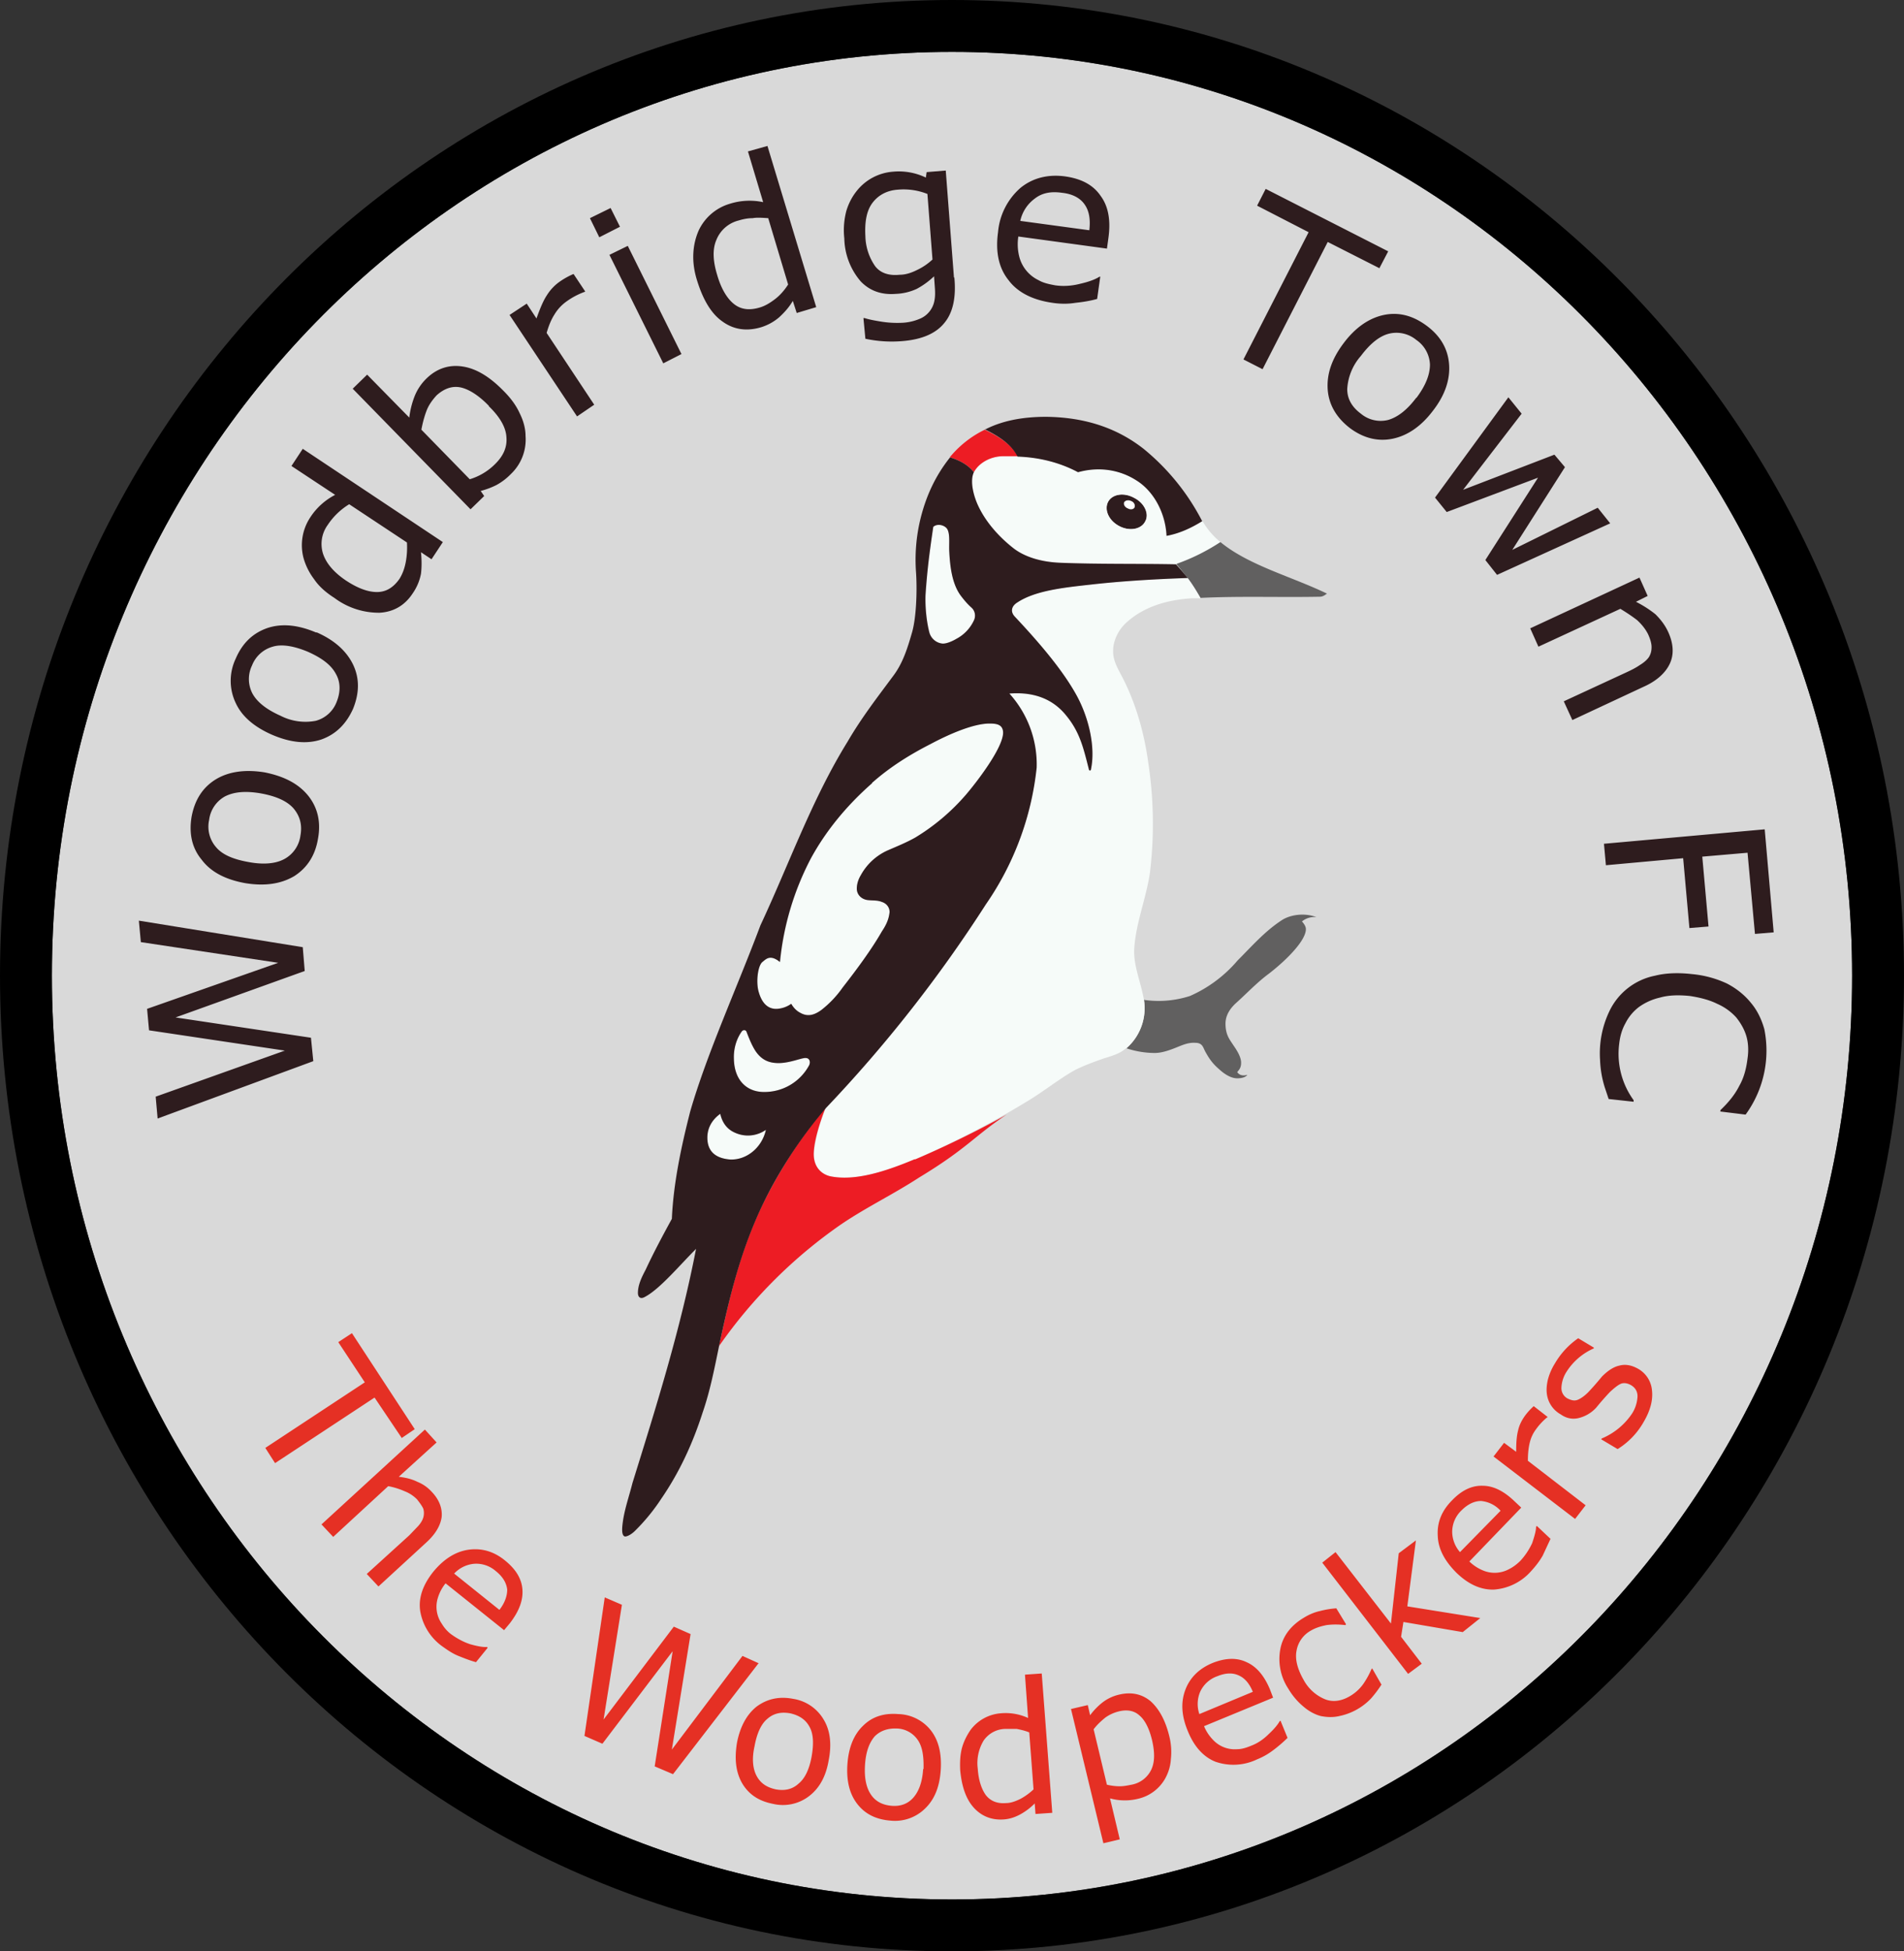 <svg xmlns="http://www.w3.org/2000/svg" width="488" height="500" fill="none"><rect width="100%" height="100%" fill="#333333" stroke="none"/><path fill="#D9D9D9" d="M474.7 250c0 130.7-103.3 236.7-230.7 236.7-127.4 0-230.7-106-230.7-236.7S116.6 13.3 244 13.3c127.4 0 230.7 106 230.7 236.7Z"/><path fill="#000" d="M474.7 250c0-130.7-103.3-236.7-230.7-236.7-127.4 0-230.7 106-230.7 236.7S116.6 486.7 244 486.7c127.4 0 230.7-106 230.7-236.7Zm13.3 0c0 137.7-109 250-244 250S0 387.7 0 250 109 0 244 0s244 112.3 244 250Z"/><path fill="#E53024" fill-rule="evenodd" d="M419.8 350.7a7 7 0 0 1 3.6 5.5c.3 2.5-.4 5.2-2.1 8.1a19.4 19.4 0 0 1-6.7 7l-4.2-2.5.1-.2a17.5 17.5 0 0 0 7.8-6.4 9 9 0 0 0 1.4-4.4c0-1.2-.5-2.2-1.7-2.9-.9-.5-1.7-.6-2.4-.4-.8.3-1.7 1-3 2.2a75 75 0 0 0-3.5 4 9 9 0 0 1-4.7 2.7c-1.5.3-3 0-4.4-1a7 7 0 0 1-3.5-5c-.2-1.2-.1-2.4.2-3.8a15 15 0 0 1 1.8-4.2 20.3 20.3 0 0 1 6-6.5l4 2.4v.2a15.8 15.8 0 0 0-7 6 8.2 8.2 0 0 0-1.3 4 3 3 0 0 0 1.5 2.8c1 .5 1.8.7 2.6.4.8-.3 1.8-1 2.8-2a79.2 79.2 0 0 0 3.5-4c1.5-1.5 3-2.5 4.5-2.8 1.5-.4 3.1-.1 4.7.8Zm-23.1 12.4-.2.1a16 16 0 0 0-2.8 3c-.9 1.2-1.4 2.4-1.7 3.8-.3 1.4-.4 2.8-.4 4.3l14.8 11.4-2.7 3.5-20.9-16 2.7-3.5 3.1 2.3c0-2.2.1-4 .5-5.5.3-1.4 1-2.7 1.8-3.8a16.2 16.2 0 0 1 2.2-2.4l3.6 2.8Zm-12.1 24a7.7 7.7 0 0 0-5-2.5c-1.7 0-3.4.8-5 2.4a7.6 7.6 0 0 0-2.4 5.5 8 8 0 0 0 2 5.2l10.4-10.6Zm5.3-.8-13.3 13.8a11 11 0 0 0 3.5 2.3 7.7 7.7 0 0 0 6.6-.3c1-.5 2-1.2 3-2.2 1.2-1.3 2.2-2.8 3-4.5.6-1.8 1-3.2 1-4.2l.2-.2 3.5 3.3-2 4.3c-.8 1.4-1.8 2.7-3 4a14 14 0 0 1-9.5 4.7c-3.3.1-6.5-1.3-9.6-4.3-3-3-4.7-6.1-4.8-9.5-.2-3.4 1-6.4 3.7-9.1 2.4-2.5 5-3.8 7.8-3.7 2.8 0 5.5 1.4 8.2 4l1.7 1.6Zm-10.5 28.3-4.5 3.6-15.2-2.6-.6 3.8 5.3 6.9-3.5 2.6-22-28.5 3.4-2.7 14.2 18.3 2-18 4.4-3.3-2.2 16.9 18.7 3Zm-25.3 17a29 29 0 0 1-2.7 3.6 15.5 15.5 0 0 1-8.1 4.5c-1.7.4-3.3.3-4.8 0-1.5-.4-3-1.2-4.4-2.4a17.4 17.4 0 0 1-3.9-4.6 13.8 13.8 0 0 1-2-10.4c.7-3.3 2.8-5.9 6-7.8 1.3-.8 2.7-1.4 4.1-1.7 1.5-.4 2.9-.6 4.2-.7l2.5 4.1-.2.2c-1.7-.2-3.3-.2-4.8 0-1.5.3-2.8.7-4 1.4a7.3 7.3 0 0 0-3.7 5.2c-.4 2.1.2 4.6 1.8 7.4a11 11 0 0 0 5.5 5c2 .8 4.2.5 6.4-.8a11 11 0 0 0 3.8-3.7 21.4 21.4 0 0 0 1.7-3.2l.2-.2 2.4 4.2ZM295.3 446c-.7-3-1.8-5.2-3.2-6.4-1.4-1.3-3.2-1.6-5.3-1.1-1.2.3-2.4.8-3.5 1.6-1.1.9-2.1 1.8-3 3l3.4 14.2c1.3.3 2.4.4 3.3.4 1 0 2-.2 3-.4a7 7 0 0 0 5-3.7c1-2 1-4.5.3-7.6Zm4.4-1.1c.5 2 .6 4 .4 5.8-.1 1.8-.6 3.4-1.4 4.9a10.7 10.7 0 0 1-7 5.3 14.2 14.2 0 0 1-7.2-.1l2.5 10.5-4.2 1-8.3-34.4 4.3-1 .6 2.6a17 17 0 0 1 3.2-3.3 11 11 0 0 1 4.3-2c3-.7 5.7-.2 8 1.7 2.2 2 3.8 4.9 4.8 9Zm-34.8 13.6-1.1-14.6c-1.2-.5-2.3-.7-3.2-.9h-3a6.9 6.9 0 0 0-5.5 3 11.2 11.2 0 0 0-1.5 7.2c.2 3 1 5.3 2.1 6.8 1.2 1.5 2.9 2.2 5.2 2 1.2 0 2.5-.5 3.7-1.1a16 16 0 0 0 3.3-2.4Zm4.8 6-4.3.3-.2-2.7a16 16 0 0 1-3.7 2.8c-1.3.7-2.7 1.2-4.3 1.3-3 .2-5.6-.8-7.6-3s-3.1-5.4-3.5-9.6c-.1-2.2 0-4.1.5-5.9.5-1.7 1.3-3.2 2.2-4.5a10.7 10.7 0 0 1 7.7-4.2 13.8 13.8 0 0 1 7 1.2l-.8-11.1 4.3-.3 2.7 35.7Zm-33-11.2c.1-3.3-.3-5.8-1.5-7.5a6.7 6.7 0 0 0-5.3-2.9c-2.4-.1-4.3.6-5.7 2-1.4 1.6-2.3 4-2.5 7.4-.2 3.2.3 5.7 1.5 7.5 1.2 1.8 3 2.7 5.3 2.9 2.3.2 4.2-.5 5.6-2.1 1.4-1.6 2.3-4 2.5-7.3Zm4.4.4c-.3 4.2-1.6 7.4-4 9.7a11 11 0 0 1-8.9 3.1c-3.7-.3-6.5-1.7-8.5-4.3-2-2.6-2.8-6-2.5-10.2.3-4.2 1.6-7.5 4-9.8 2.3-2.3 5.3-3.3 9-3a11 11 0 0 1 8.4 4.2c2 2.6 2.8 6 2.5 10.3Zm-33.1-3.5c.6-3.3.5-5.9-.5-7.7-1-1.9-2.7-3-5-3.5-2.3-.4-4.2 0-5.8 1.4-1.6 1.3-2.7 3.7-3.3 7-.7 3.1-.5 5.7.5 7.6 1 1.9 2.6 3 5 3.5 2.2.4 4.2 0 5.8-1.5 1.6-1.3 2.7-3.6 3.3-6.8Zm4.4.8c-.7 4.2-2.4 7.2-5 9.2a11 11 0 0 1-9.3 2c-3.6-.7-6.2-2.4-7.9-5.3-1.6-2.8-2-6.2-1.3-10.4.8-4.1 2.5-7.2 5-9.2 2.7-2 5.8-2.7 9.4-2a11 11 0 0 1 7.8 5.3c1.7 2.8 2.1 6.3 1.3 10.4Zm-18-24.8-21.9 28.4-4.7-2 4.6-29.5-18 23.7-4.6-2 5.2-35.5 4.4 1.9-4.7 29.4 18-23.8 4.3 1.9-4.8 29.6 18.1-24 4.2 1.9ZM97 406.5l-3-3.2 10.9-9.9 2.3-2.4c.7-.8 1.1-1.5 1.3-2.2.2-.7.2-1.5 0-2.2-.3-.7-.9-1.5-1.6-2.4a9 9 0 0 0-3.2-2.1 19 19 0 0 0-4.2-1.3l-14.1 13-3-3.2 26.5-24.3 3 3.3-9.7 8.8c1.8.2 3.4.6 4.8 1.3 1.5.6 2.7 1.5 3.7 2.6 1.9 2 2.7 4.2 2.5 6.4-.3 2.2-1.6 4.4-3.9 6.5L97 406.5Zm6-38-7-10.4-25.5 16.8L68 371l25.5-16.8-6.8-10.3 3.5-2.3 16.1 24.6-3.4 2.3Zm218.1 65c-.8-2-2-3.5-3.6-4.2-1.5-.7-3.3-.7-5.5.2a7.6 7.6 0 0 0-4.4 4 8 8 0 0 0-.2 5.7l13.7-5.7Zm5.2 1.5-17.7 7.3a11 11 0 0 0 2.3 3.5 7.6 7.6 0 0 0 6.2 2.4c1.2 0 2.4-.4 3.6-.9 1.6-.6 3.1-1.6 4.5-3 1.4-1.3 2.3-2.4 2.8-3.3l.2-.1 1.8 4.4a36.4 36.4 0 0 1-3.6 3.1c-1.3 1-2.7 1.8-4.2 2.4a14 14 0 0 1-10.7.6c-3-1.2-5.4-3.8-7-7.7-1.7-4-1.9-7.5-.7-10.7 1.2-3.2 3.6-5.5 7-6.9 3.3-1.3 6.2-1.4 8.7-.2 2.5 1.1 4.5 3.4 6 7l.8 2.1ZM128 412.5c1.4-1.8 2-3.6 2-5.2-.2-1.7-1.1-3.3-3-4.8a7.6 7.6 0 0 0-5.6-1.8 8 8 0 0 0-5 2.5l11.6 9.3Zm1.2 5.2-15-12a11 11 0 0 0-2 3.8 7.6 7.6 0 0 0 1 6.5c.6 1 1.4 2 2.5 2.8 1.4 1 3 1.9 4.8 2.5 1.8.5 3.3.8 4.3.7l.2.2-3 3.7c-1.5-.4-3-1-4.5-1.6-1.5-.6-2.8-1.5-4.2-2.5a14 14 0 0 1-5.6-9c-.5-3.4.7-6.7 3.3-10 2.7-3.3 5.7-5.2 9-5.7 3.4-.5 6.6.4 9.5 2.8 2.7 2.2 4.2 4.6 4.4 7.4.2 2.8-.9 5.6-3.2 8.6l-1.5 1.8Z" clip-rule="evenodd"/><path fill="#2E1C1E" fill-rule="evenodd" d="m412.3 281.6-1-3a26.5 26.5 0 0 1-1.2-7 25 25 0 0 1 2.3-12.3 16.5 16.5 0 0 1 11.8-9.3c2.8-.7 6-.8 9.5-.4a27 27 0 0 1 8.9 2.4c2.5 1.3 4.6 3 6.2 5 1.6 1.9 2.7 4.2 3.4 6.7a27.8 27.8 0 0 1-4.8 21.9l-6.5-.8.1-.4c2.1-2 3.7-4 4.8-6.2 1.2-2.1 1.8-4.5 2.1-7 .3-2 .2-4-.3-5.7-.5-1.7-1.4-3.3-2.6-4.8a14.3 14.3 0 0 0-4.9-3.5c-2-1-4.4-1.6-7-2-3-.3-5.5-.2-7.6.4a15 15 0 0 0-5.4 2.4 12 12 0 0 0-3.5 4.2c-.9 1.6-1.4 3.4-1.6 5.3a20.2 20.2 0 0 0 3.7 14.4v.4l-6.4-.7Zm37.5-42.3-1.9-20.8-11.6 1 1.6 17.9-4.9.4-1.6-17.9-19.8 1.8-.5-5.5 41.2-3.7 2.3 26.4-4.8.4ZM403 184.5l-2.2-4.8 16-7.4c1.3-.6 2.5-1.2 3.5-1.9 1-.6 1.8-1.3 2.3-2 .5-.8.7-1.6.7-2.6 0-.9-.3-2-.9-3.3-.6-1.2-1.5-2.4-2.8-3.6-1.3-1-2.8-2-4.3-2.9l-21 9.7-2.1-4.7 28-13 2.1 4.7-3 1.5c1.8.9 3.5 2 5 3.2 1.3 1.3 2.4 2.7 3.2 4.4 1.4 3 1.6 5.8.5 8.2-1.1 2.4-3.4 4.5-6.8 6l-18.2 8.5Zm9.7-50.4-29 13.2-3-3.8 13.5-21.1-23.4 8.8-3-3.7 18.8-25.7 3.4 4.2-15 19.5 23.4-9 2.7 3.2-13.5 21.2 21.9-10.8 3.2 4ZM363 102c2.4-3.2 3.5-6 3.5-8.6a8 8 0 0 0-3.5-6.3 8 8 0 0 0-7-1.6c-2.4.6-4.8 2.5-7.2 5.7a14 14 0 0 0-3.5 8.5c0 2.5 1.2 4.6 3.5 6.3a7.9 7.9 0 0 0 7 1.6c2.4-.7 4.8-2.5 7.2-5.7Zm4.3 3.2c-3 4-6.5 6.4-10.3 7.2-3.8.8-7.5-.1-11-2.7-3.5-2.7-5.4-6-5.7-9.8-.3-4 1-7.9 4.1-12 3-4 6.5-6.4 10.3-7.2 3.9-.8 7.5.2 11 2.8 3.5 2.6 5.4 5.9 5.7 9.8.3 3.9-1 7.9-4.1 11.9Zm-13.8-36.5L340.3 62l-16.7 32.6-4.9-2.5 16.7-32.6-13.2-6.8 2.2-4.3 31.4 16-2.3 4.4Zm-74.3-9.7c.3-2.7 0-4.9-1.2-6.6-1.1-1.6-3-2.7-5.8-3-2.8-.4-5.1 0-7 1.5a9.6 9.6 0 0 0-3.7 5.7l17.7 2.4Zm4.5 4.7L261 60.6a13 13 0 0 0 .2 5 9.2 9.2 0 0 0 5 6.2c1.2.7 2.6 1 4.2 1.3 2 .3 4.2.2 6.5-.4 2.2-.5 3.8-1.1 4.9-1.8h.2l-.8 5.7c-1.8.5-3.7.8-5.6 1-1.8.3-3.8.3-5.8 0-5-.7-8.9-2.6-11.3-5.8-2.5-3.1-3.4-7.2-2.7-12.3a17 17 0 0 1 5.8-11.4c3.1-2.5 7-3.5 11.4-2.9 4.2.6 7.2 2.2 9.1 5 2 2.7 2.6 6.3 2 10.7l-.4 2.9ZM239 66.5l-1.3-16.8a16.5 16.5 0 0 0-7.6-1.1c-2.8.2-5 1.4-6.5 3.4s-2 4.9-1.8 8.5a14 14 0 0 0 2.5 7.7c1.3 1.7 3.4 2.5 6.3 2.2 1.5 0 3-.5 4.4-1.2 1.5-.7 2.8-1.6 4-2.7Zm5.6 4.6c.5 5.2-.4 9.1-2.6 11.7-2.2 2.7-5.8 4.2-10.7 4.6a32.3 32.3 0 0 1-9.5-.6l-.5-5.3h.3c.9.3 2.3.6 4.2.9 1.8.3 3.7.4 5.6.3a13 13 0 0 0 4.3-1 6.2 6.2 0 0 0 3.8-4.7c.2-1 .2-2.1.1-3.4l-.2-2.8A20.5 20.5 0 0 1 235 74a14 14 0 0 1-5.4 1.3c-3.7.3-6.7-.8-9-3.2a17.4 17.4 0 0 1-4.2-11c-.3-2.7 0-5 .5-7 .6-2 1.5-3.7 2.7-5.2a13.1 13.1 0 0 1 9.2-4.9 16 16 0 0 1 8.5 1.5l.2-1.4 4.9-.4 2.1 27.4ZM202 72.9l-5.1-17c-1.6-.1-2.9-.2-4 0-1.1 0-2.3.2-3.6.6a8.3 8.3 0 0 0-5.7 5c-1 2.3-.9 5.3.2 8.9 1 3.5 2.5 6 4.2 7.4 1.8 1.5 4 1.8 6.7 1 1.4-.4 2.7-1.2 4-2.2 1.3-1 2.4-2.3 3.3-3.7Zm7.2 5.8-5 1.5-1-3.1c-1 1.7-2.2 3-3.5 4.2a13 13 0 0 1-4.8 2.6c-3.5 1-6.8.6-9.7-1.5-2.9-2-5-5.6-6.5-10.4-.8-2.5-1.1-4.8-1-7 .1-2.2.6-4.2 1.4-6a12.8 12.8 0 0 1 8-6.8 16.7 16.7 0 0 1 8.5-.4l-3.9-13 5-1.4 12.5 41.3Zm-34.5 12-4.7 2.4-13.8-27.8 4.7-2.3 13.8 27.8Zm-15.8-32.6-5.3 2.7-2.4-4.9 5.3-2.6 2.4 4.8ZM150 74.7l-.2.1a18.9 18.9 0 0 0-4.4 2.3c-1.3.9-2.4 2-3.3 3.5-.9 1.4-1.5 3-2 4.7l12.2 18.4-4.4 3-17.3-26 4.4-2.9 2.5 3.8c.9-2.5 1.7-4.5 2.7-6a12 12 0 0 1 3.5-3.6 19.5 19.5 0 0 1 3.3-1.8l3 4.5ZM125.3 104c-2.5-2.6-5-4.2-7.1-4.7-2.2-.5-4.3.2-6.3 2-1 1.1-2 2.4-2.6 4-.6 1.6-1 3.2-1.3 4.8l12.4 12.7a15.5 15.5 0 0 0 6.6-4c2-2 3-4.2 2.8-6.7-.1-2.5-1.6-5.2-4.5-8Zm3.8-3.8c1.8 1.8 3.2 3.7 4.1 5.7 1 2 1.5 4 1.5 5.8a12.2 12.2 0 0 1-3.8 9.8 15.3 15.3 0 0 1-3.7 2.8c-1.2.6-2.5 1.1-4 1.5l.9 1.3-3.5 3.4-30.2-30.9 3.7-3.6 10.8 11a22 22 0 0 1 1.3-5.3 13 13 0 0 1 3.2-4.8c2.6-2.5 5.7-3.5 9.1-3 3.5.5 7 2.6 10.6 6.3ZM104.3 139l-14.8-9.8a17.6 17.6 0 0 0-5.5 5.3 8.3 8.3 0 0 0-1.2 7.4c.8 2.4 2.7 4.7 5.8 6.8 3 2 5.7 3 8 3s4.2-1.1 5.8-3.4c.8-1.3 1.3-2.7 1.6-4.3.3-1.6.4-3.3.3-5Zm9.2-.1-2.9 4.4-2.7-1.8c.2 2 .2 3.8 0 5.5a13 13 0 0 1-2.1 5c-2 3.1-4.9 4.8-8.5 5a19 19 0 0 1-11.6-3.8c-2.2-1.4-4-3-5.2-4.8a16.2 16.2 0 0 1-2.7-5.4 12.9 12.9 0 0 1 1.7-10.4 16.7 16.7 0 0 1 6.4-5.8l-11.2-7.4 2.9-4.4 35.9 23.9Zm-34.6 28.1c-3.6-1.5-6.7-2-9-1.3a8 8 0 0 0-5.3 4.8 8 8 0 0 0 .1 7.2c1.2 2.2 3.6 4.1 7.2 5.7a14 14 0 0 0 9 1.3 7.9 7.9 0 0 0 5.4-4.9c1-2.5 1-5-.2-7.1-1.2-2.3-3.6-4.1-7.2-5.7Zm2.2-5c4.6 2 7.7 4.8 9.4 8.3 1.7 3.6 1.6 7.3 0 11.3-1.8 4-4.5 6.6-8.2 7.9-3.7 1.2-7.8.8-12.5-1.2-4.6-2-7.8-4.7-9.4-8.2a13.2 13.2 0 0 1 0-11.3c1.7-4 4.4-6.6 8.2-7.9 3.7-1.2 7.8-.8 12.5 1.2Zm-14.2 41.3c-4-.7-7-.4-9.3.8a8 8 0 0 0-4 6 8 8 0 0 0 1.8 7c1.6 1.9 4.4 3.1 8.4 3.8 3.8.7 6.9.4 9.1-.8a8 8 0 0 0 4.1-6c.5-2.7-.1-5-1.8-7-1.7-1.9-4.5-3.1-8.3-3.8Zm.9-5.4c5 1 8.7 2.9 11.2 6 2.4 3 3.3 6.7 2.5 11-.7 4.3-2.8 7.5-6.1 9.6-3.4 2-7.5 2.6-12.5 1.8-5-.9-8.8-2.8-11.2-6-2.5-3-3.3-6.7-2.6-11 .8-4.3 2.8-7.5 6.2-9.6 3.3-2 7.5-2.6 12.5-1.8Zm-32.2 38 42 6.8.5 6.1L45 260.7l34.7 5.2.6 6-39.9 14.7-.5-5.6L73 269.2 38.2 264l-.5-5.5 33.6-11.8-35.2-5.3-.5-5.4Z" clip-rule="evenodd"/><path fill="#F6FBF9" fill-rule="evenodd" d="M200 246.4a72.1 72.1 0 0 1 7.8-26.4 72.6 72.6 0 0 1 30.8-29.5c4.5-2.3 11-5.2 15.3-5.1 1.8 0 3.2.4 3.2 2.4-.1 3.9-6.6 12.4-9.5 15.8a54.4 54.4 0 0 1-13 11c-2.3 1.3-4.7 2.3-7 3.3a14.7 14.7 0 0 0-7 6.4c-.6 1-1 2.2-1 3.4 0 1.4 1 2.6 2.6 2.9 1.3.2 2.6 0 3.8.5 1 .3 2 1.2 2 2.6-.2 2-1 3.5-2 5-2.5 4.4-6.4 9.7-10 14.3a26.6 26.6 0 0 1-5.5 5.8c-1.7 1.3-3.5 1.8-5.4.7-1-.5-1.8-1.4-2.3-2.3a7 7 0 0 1-3.7 1.3c-2.5.1-3.9-1.8-4.6-4.2-.8-2.5-.3-6.8.9-7.8 1-.8 2-2 4.6 0ZM191.4 264.3c-.2-.4-1-.5-1.2 0-1.5 2-2.2 4.5-2.1 7 .1 5.5 3.4 8.5 7.8 8.5 4.9 0 9.2-2.6 11.5-6.7.4-.8.2-2-.8-2s-4.2 1.3-7 1.3c-2.3 0-4.3-.7-5.9-3-1-1.5-1.7-3.3-2.3-5ZM184.6 285.4a7.5 7.5 0 0 0-3.3 6.1c0 3.7 2.3 5.3 5.8 5.6 4.2.2 8.1-3 9.2-7.6a8 8 0 0 1-8 .7 6.3 6.3 0 0 1-3.7-4.8ZM239.2 135c1.1-1 3.2-.4 3.7.8.6 1.3.3 3.6.4 5.5.2 4.2.9 8.5 3 11.4 1 1.3 1.7 2.1 2.7 3 1 .9 1.1 2.3.6 3.3a10.2 10.2 0 0 1-4.5 4.7c-1 .6-2.6 1.3-3.6 1.2a3.9 3.9 0 0 1-3.2-2.8c-.8-2.7-1.2-6.4-1-9.6.3-5.8.8-10.1 1.9-17.5Z" clip-rule="evenodd"/><path fill="#fff" fill-rule="evenodd" d="M290.8 130c.3-.5-.1-1.3-.8-1.6-.8-.4-1.6-.2-1.8.3-.3.6.1 1.3.9 1.6.7.4 1.5.2 1.7-.3Z" clip-rule="evenodd"/><path fill="#2E1C1E" fill-rule="evenodd" d="M290.8 130c-.2.5-1 .7-1.7.3-.8-.3-1.2-1-1-1.6.3-.5 1.1-.7 1.9-.3.7.3 1 1 .8 1.6Zm2.7 3.7c1.1-2-.2-4.8-2.8-6.2-2.6-1.4-5.6-.9-6.7 1.1-1 2 .2 4.8 2.8 6.2 2.7 1.4 5.7.9 6.7-1.1Z" clip-rule="evenodd"/><path fill="#F6FBF9" fill-rule="evenodd" d="M286.9 134.8c-2.7-1.4-4-4.1-2.9-6.2 1-2 4-2.5 6.7-1 2.6 1.3 4 4 2.8 6-1 2-4 2.6-6.6 1.2Zm12 2.5c-.2-6-3.3-11.6-7.8-14.4-3.9-2.3-9-3.6-14.8-2-5.5-2.8-12-4.3-19.4-4-3 0-6 1.7-7.2 4-1.1 2.1-.3 5.5.7 8 1.9 4.5 5.6 8.6 9.5 11.6 2.8 2.2 7 3.5 11.8 3.7 10 .3 19.9.2 29.8.4 4-1.4 7.7-3.4 11.3-5.7a19.6 19.6 0 0 1-4.6-5.4 26.4 26.4 0 0 1-9.2 3.8Z" clip-rule="evenodd"/><path fill="#616060" fill-rule="evenodd" d="M305 255.2a26.2 26.2 0 0 1-11.8 1 13.6 13.6 0 0 1-4.5 12.4 23 23 0 0 0 6.8 1.2c2 .1 4-.6 6-1.4 1.5-.6 3-1.3 4.8-1.2 2 0 2 1.2 2.7 2.4 1.1 2 2 3.1 3.5 4.4 1.3 1.2 3 2.3 4.6 2.3 1.2 0 2.2-.3 2.6-.9-1 .3-2 .2-2.6-.7.6-.7 1-1.2 1-2.4 0-1.5-1.1-3.2-2-4.5-.9-1.4-2-2.6-2-5.5 0-2 1-3.7 2.6-5.2 2.8-2.5 5.4-5.3 8.5-7.6 4.8-3.7 9.5-8.6 9.5-11.4 0-.7-.4-1.3-1-2a5 5 0 0 1 3.7-1.1c-3.1-1.2-6.8-.6-8.9.8-4.3 2.8-7.6 6.6-11.3 10.3a34 34 0 0 1-12.2 9.1ZM307.7 153.2c10.1-.5 20.3-.1 30.5-.3.8 0 1.2-.3 1.9-.8-9.1-4.4-20-7.2-27.3-13.2a51.8 51.8 0 0 1-11.3 5.6 62.1 62.1 0 0 1 6.2 8.7Z" clip-rule="evenodd"/><path fill="#F6FBF9" fill-rule="evenodd" d="M294.8 223a104 104 0 0 0-.5-27.6c-1-7.3-3-14.6-6.3-21.2-1.3-2.6-2.8-4.8-2.7-7.5 0-2.5 1.3-5.2 3.2-7 4.5-4.2 10.5-6 17-6.4h2.2c-1-1.8-2-3.5-3.3-5.2-8.5.3-17 .8-25 1.7-7.2.8-14.2 1.5-18.7 4.6-1.2.8-2 2.2-.6 3.6 6.2 6.6 12.3 13.7 15.9 20.3 3.2 6 4.8 13.4 3.6 19 0 .3-.5.1-.5-.1-1.4-5.5-2.3-9.5-5.7-13.7-3.3-4.2-8.1-6.3-14.8-5.7a27 27 0 0 1 7 19 75.4 75.4 0 0 1-13 34.9 349 349 0 0 1-40.9 52.2 40.3 40.3 0 0 0-3 10.9c-.5 4.2 2 6.1 4.1 6.6 6.3 1.3 14-1.2 21.7-4.3a236.6 236.6 0 0 0 28.6-14.8c4.2-2.5 8-5.6 12.2-8 2.3-1.2 4.8-2.1 7.3-3 2.2-.7 4.3-1.2 6-2.7h.1a13.6 13.6 0 0 0 4.3-13.4c-.8-4-2.5-8-2.3-12 .4-6.8 3.2-13.3 4.1-20.1Z" clip-rule="evenodd"/><path fill="#ED1C24" fill-rule="evenodd" d="M234.5 297c-7.6 3.2-15.4 5.7-21.7 4.4-2.2-.5-4.6-2.4-4.2-6.6.2-2.7 1.3-6.6 3-11-5 6-9.5 12.4-13.9 20.5-7 12.8-10.2 25.4-13.4 40.6a124.5 124.5 0 0 1 31.3-31.2c6.5-4.4 13.4-7.7 20-12 12.4-7.5 14.2-10.7 22.4-16.1-7.5 4.2-16.2 8.4-23.5 11.5ZM243.5 117.2c2.6.8 4.7 2 6.1 3.8 1.3-2.4 4.2-4 7.3-4.1h4c-1.7-3.1-5-5.1-8.5-6.8a26.8 26.8 0 0 0-9 7.1Z" clip-rule="evenodd"/><path fill="#2E1C1E" fill-rule="evenodd" d="M252.4 110c3.6 1.8 6.8 3.8 8.4 7 5.8.2 11 1.6 15.5 4 5.8-1.6 11-.4 14.8 2 4.5 2.7 7.6 8.3 7.9 14.3 3.3-.6 6.3-2 9.2-3.8h-.1a58.4 58.4 0 0 0-15-18.5c-7.4-5.8-15.9-8.1-25-8.2-6 0-11.3 1-15.7 3.3ZM241.5 164.9a3.9 3.9 0 0 1-3.3-2.8c-.7-2.7-1.1-6.4-1-9.6.4-5.8.9-10.1 2-17.5 1.1-1 3.2-.4 3.7.8.6 1.3.3 3.6.4 5.5.2 4.2.8 8.5 3 11.4 1 1.3 1.7 2.1 2.7 3 1 .9 1.1 2.3.6 3.3a10.2 10.2 0 0 1-4.5 4.7c-1 .6-2.6 1.3-3.6 1.2Zm18.4-24.3c-4-3.1-7.6-7.2-9.5-11.7-1-2.4-1.8-5.8-.8-7.9-1.4-1.8-3.5-3-6.1-3.8-4 5-6.2 10.3-7.5 15.4a44.5 44.5 0 0 0-1.2 14.3c.3 5 0 11.4-1 15-1.2 4.2-2.4 8-4.8 11.2-4 5.4-8.2 10.8-11.8 17-9.1 14.7-15 31.4-22.3 47-6 16-13.7 32.8-18 47.7-2.3 9-4.3 18.4-4.7 27.5-2.4 4.4-4.6 8.5-6.7 13-1 1.9-2 3.9-2 6 0 1 .6 1.7 1.8 1 3.8-2 8.8-8 13.1-12.3-4.1 21.1-10.4 41-16.3 60-.8 3.2-1.9 6.3-2.4 9.5-.2 1.4-.6 4 .5 4.2.7 0 1.8-.7 2.5-1.4a50 50 0 0 0 6.8-8.3c4.6-6.7 8-14 10.6-22.1 1.9-5.5 3-11.2 4.2-17 3.2-15.2 6.5-27.8 13.4-40.6a118 118 0 0 1 14-20.4 349.1 349.1 0 0 0 41-52.2 75.4 75.4 0 0 0 13-35 27 27 0 0 0-7-19c6.6-.5 11.4 1.6 14.7 5.8 3.4 4.2 4.3 8.2 5.7 13.7 0 .2.4.4.5 0 1.2-5.5-.4-13-3.6-18.9-3.6-6.6-9.7-13.7-15.9-20.3-1.3-1.4-.7-2.8.6-3.6 4.5-3 11.5-3.8 18.8-4.6 7.9-.9 16.4-1.4 24.9-1.7a62.5 62.5 0 0 0-3-3.5c-9.8-.2-19.8 0-29.7-.4-4.9-.2-9-1.5-11.8-3.6Zm-36.4 60c4.5-4 9.6-7.2 15.1-10 4.5-2.4 11-5.3 15.2-5.2 1.9 0 3.3.4 3.3 2.4-.1 3.9-6.6 12.4-9.5 15.8a54.3 54.3 0 0 1-13 11c-2.3 1.3-4.8 2.3-7.1 3.3a14.7 14.7 0 0 0-6.9 6.4c-.6 1-1 2.2-1 3.4 0 1.4 1 2.6 2.6 2.9 1.3.2 2.6 0 3.8.5 1 .3 2 1.2 2 2.6-.2 2-1 3.5-2 5-2.5 4.4-6.4 9.7-10 14.3a26.7 26.7 0 0 1-5.5 5.8c-1.8 1.3-3.5 1.8-5.4.7-1-.5-1.8-1.4-2.3-2.3a7 7 0 0 1-3.7 1.3c-2.5.1-3.9-1.8-4.6-4.2-.8-2.5-.3-6.8.9-7.8 1-.8 2-2 4.5 0a72.1 72.1 0 0 1 7.9-26.5c3.8-7 9.1-13.5 15.7-19.3Zm-24 71.8c3 0 6-1.4 7-1.3 1.1 0 1.3 1.2.8 2a13 13 0 0 1-11.5 6.7c-4.4 0-7.6-3-7.7-8.5-.1-2.5.6-5 2-7 .4-.5 1-.4 1.2 0 .7 1.8 1.4 3.6 2.4 5.1 1.6 2.3 3.5 3 5.9 3Zm-18.2 19.1c0-2.4 1.1-4.5 3.3-6.1.3 1.2 1 3.6 3.7 4.8a8 8 0 0 0 8-.7c-1 4.6-5 7.8-9.2 7.6-3.5-.3-5.8-1.9-5.8-5.6Z" clip-rule="evenodd"/></svg>